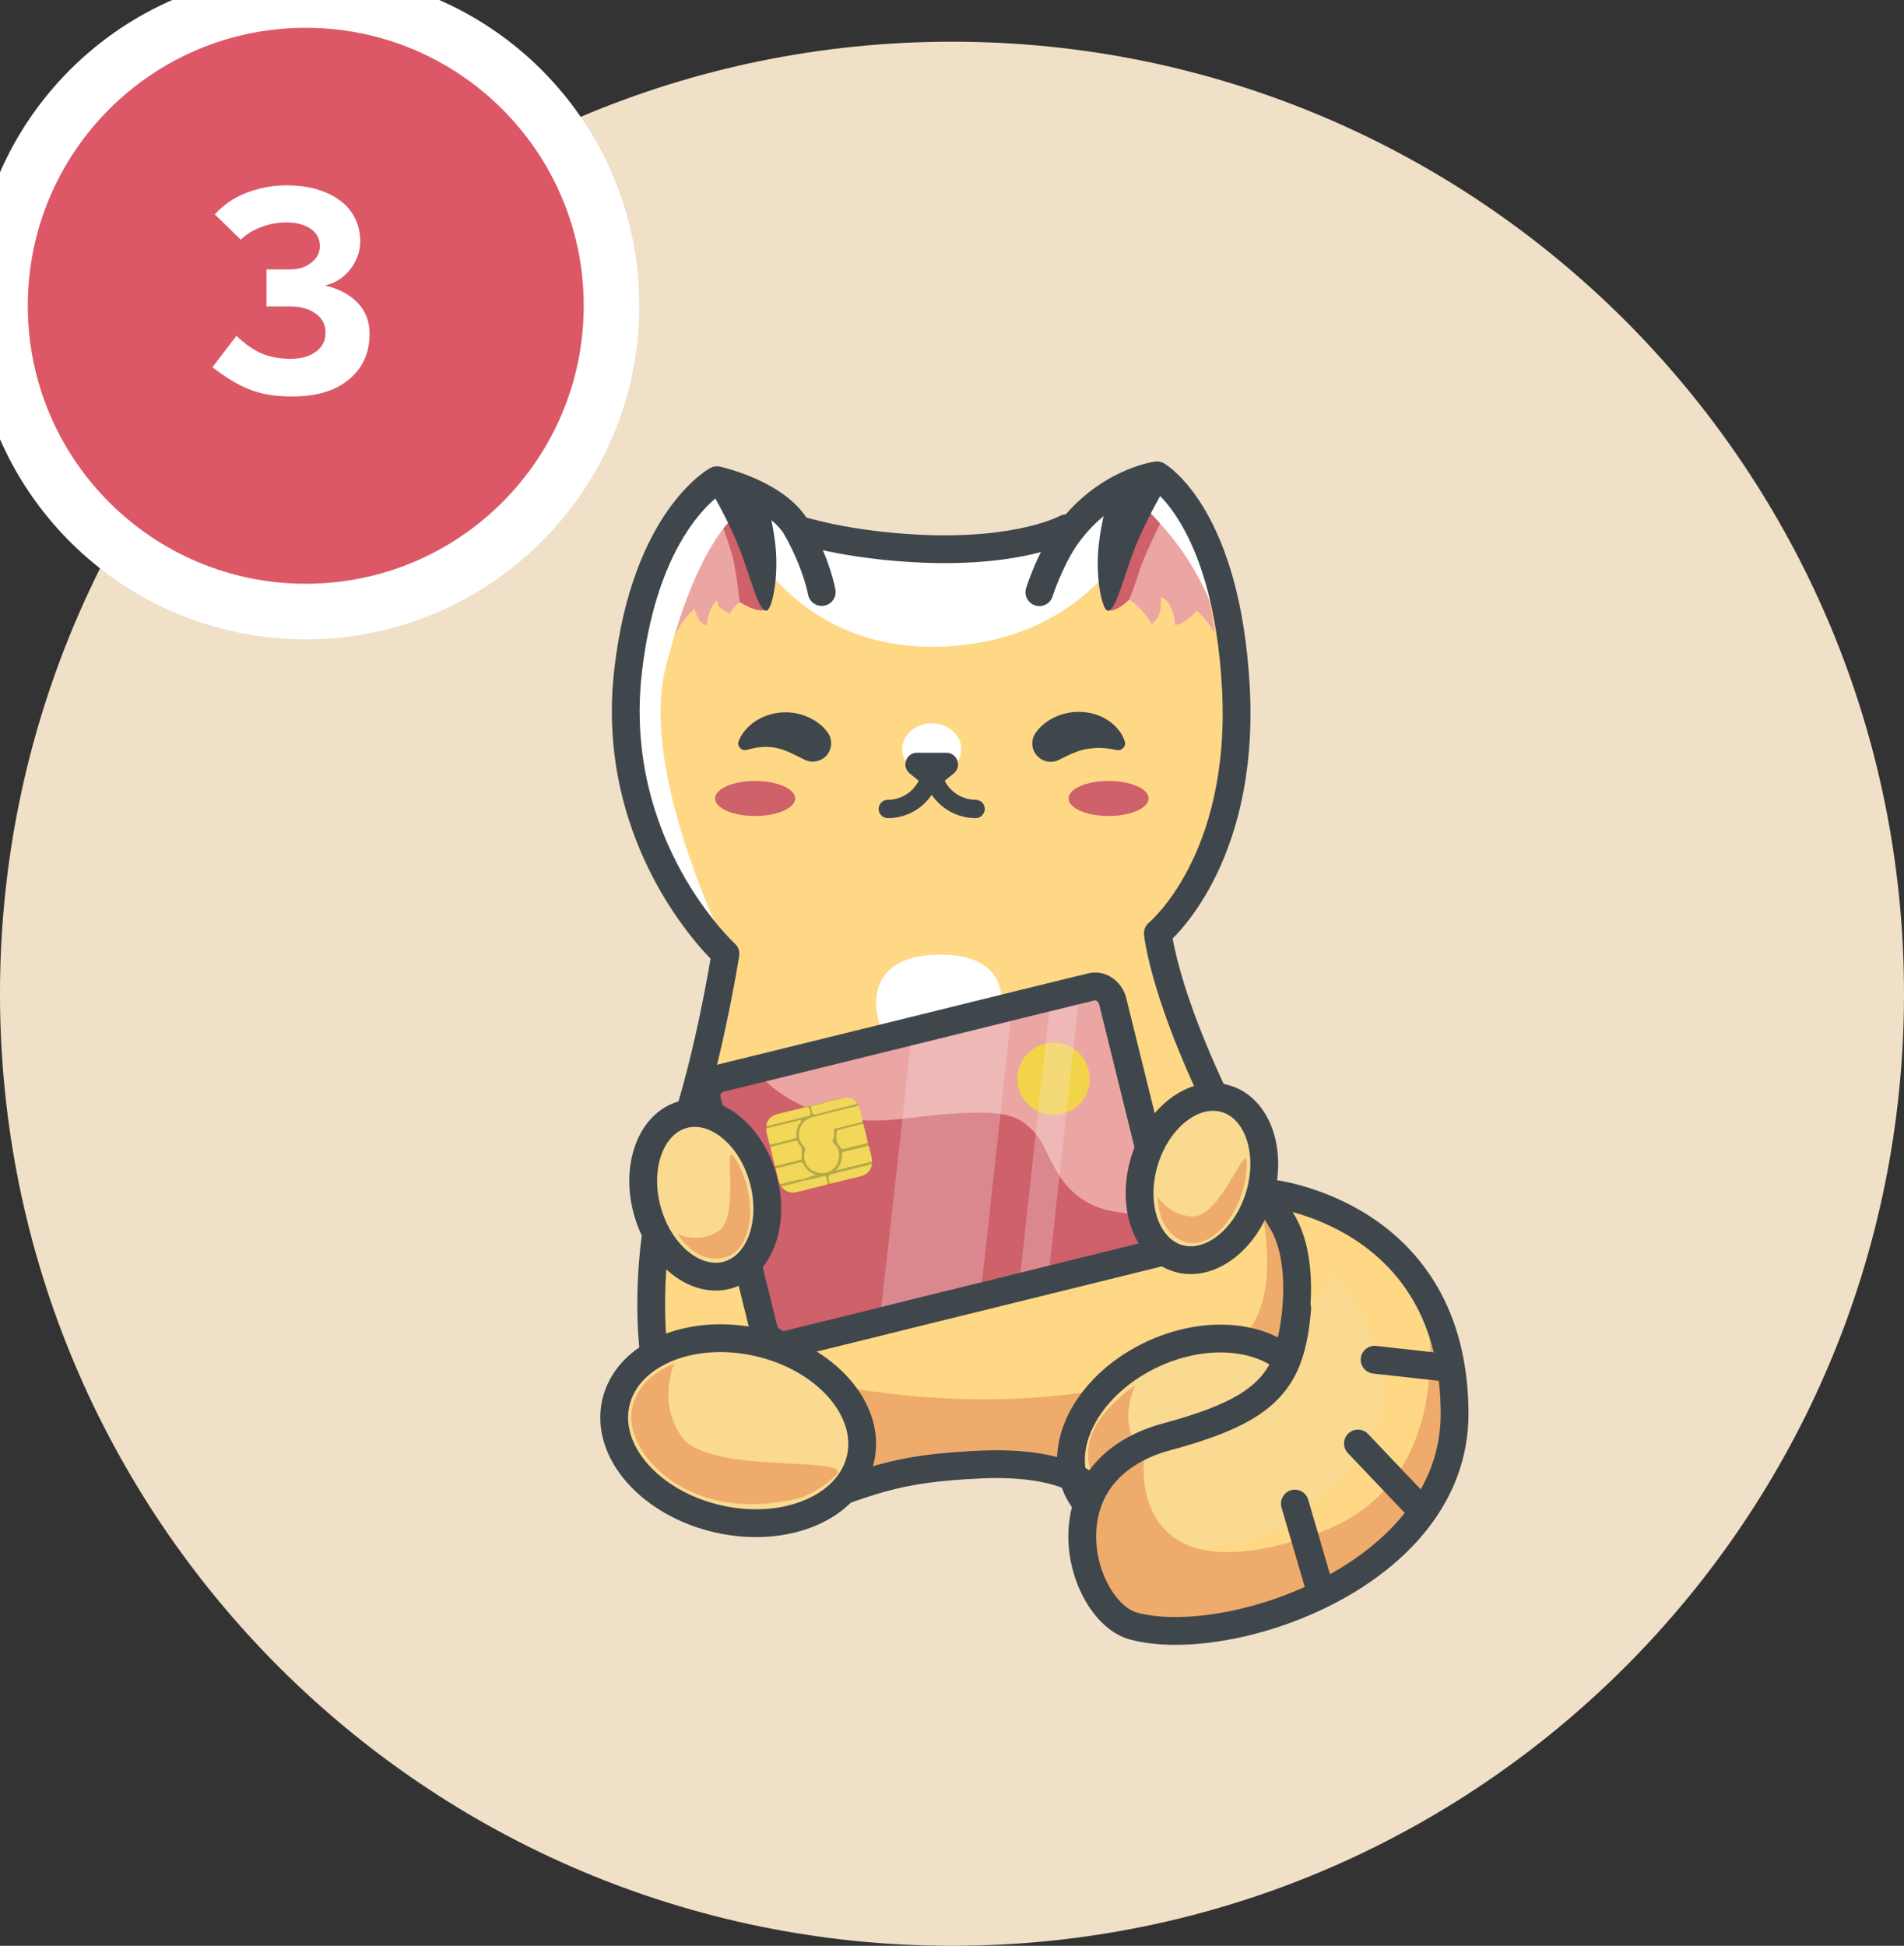 <svg fill="none" height="140" viewBox="0 0 137 140" width="137" xmlns="http://www.w3.org/2000/svg" xmlns:xlink="http://www.w3.org/1999/xlink"><rect x="0" y="0" width="137" height="140" fill="#333333" stroke="none"/><clipPath id="a"><path d="m0 0h137v140h-137z"/></clipPath><clipPath id="b"><path d="m43 33h65v85.546h-65z"/></clipPath><g clip-path="url(#a)"><path clip-rule="evenodd" d="m68.5 140c37.832 0 68.5-30.668 68.5-68.5 0-37.831-30.668-68.5-68.5-68.5-37.831 0-68.5 30.669-68.5 68.5 0 37.832 30.669 68.5 68.5 68.5z" fill="#f0e0c7" fill-rule="evenodd"/><path clip-rule="evenodd" d="m22 44c12.15 0 22-9.85 22-22 0-12.15-9.85-22-22-22-12.15 0-22 9.85-22 22 0 12.15 9.85 22 22 22z" fill="#dc5867" fill-rule="evenodd" stroke="#fff" stroke-width="4"/><path d="m20.88 19.384c.608 0 1.112-.16 1.512-.48.416-.32.624-.72.624-1.2 0-.528-.224-.944-.672-1.248s-1.032-.456-1.752-.456c-.608 0-1.208.112-1.8.336s-1.08.528-1.464.912l-1.872-1.824c.64-.704 1.408-1.224 2.304-1.56.912-.352 1.872-.528 2.88-.528 1.088 0 2.032.176 2.832.528.8.336 1.408.808 1.824 1.416s.624 1.304.624 2.088c0 .72-.24 1.392-.72 2.016-.48.608-1.088.992-1.824 1.152 1.008.24 1.792.656 2.352 1.248.576.592.864 1.336.864 2.232 0 1.376-.496 2.472-1.488 3.288-.976.816-2.336 1.224-4.08 1.224-1.232 0-2.272-.176-3.12-.528-.832-.336-1.704-.864-2.616-1.584l1.728-2.256c.592.576 1.192 1 1.8 1.272.608.256 1.304.384 2.088.384.752 0 1.36-.168 1.824-.504.464-.352.696-.808.696-1.368 0-.576-.232-1.032-.696-1.368-.464-.352-1.096-.528-1.896-.528h-1.656v-2.664z" fill="#fff"/><g clip-path="url(#b)"><path d="m76.719 105.865s8.934 14.854 18.637 8.802c11.72-7.313 15.839-21.927-3.627-28.531-1.357-.456-9.174-15.454-7.361-20.27.612-1.621 4.899-4.383 4.923-16.019.036-11.636-5.668-15.358-5.668-15.358l-6.532 3.795s-3.146 1.765-10.279 1.477c-5.572-.228-9.078-1.405-9.078-1.405-1.429-2.558-5.776-3.518-5.776-3.518s-5.128 2.774-6.388 13.665c-1.477 12.681 7.217 20.654 7.217 20.654s.492 1.801-1.405 7.913c-1.897 6.112-6.7 15.767-3.975 20.69.937 1.693 10.975 8.418 14.29 8.55 1.873.084 15.022-.445 15.022-.445z" fill="#ffd886"/><path d="m61.697 106.322s-12.152-8.598-1.489-6.629c14.062 2.606 25.337-.492 28.759-3.098 3.014-2.281 2.294-7.601 1.597-10.747-.696-3.146 6.196 9.546.156 14.025-6.04 4.479-13.989 5.98-13.989 5.98z" fill="#efab6b"/><path d="m49.977 43.783s.216 1.141.913 1.201c-.084-.48.372-1.657.745-1.765-.072.54.432.612.877.961.18-.42.504-.709.756-.853-.036-.612-.096-1.189-.18-1.765-.096-.672-.204-1.333-.348-1.969-.144-.636-.324-1.249-.54-1.813-.084-.216-.168-.408-.252-.6-1.501 1.765-2.678 4.299-3.434 7.421-.12.516-.228 1.153-.3 1.873.672-1.813 1.765-2.69 1.765-2.69z" fill="#eba5a3"/><path d="m85.905 39.581c-.564-1.441-1.237-2.654-1.969-3.603-.144.204-.276.432-.408.697-.312.6-.576 1.297-.829 2.029-.24.733-.456 1.501-.697 2.281-.12.396-.252.78-.384 1.189-.108.324-.228.648-.36.973.192.108.468.348.745.624.36.36.709.804.865 1.129.54-.396.756-1.069.648-1.921.564-.024 1.105 1.441.997 1.993.841-.06 1.597-1.045 1.597-1.045s.66.552 1.309 1.657c-.3-2.137-.805-4.191-1.501-5.968 0-.024-.012-.024-.012-.036z" fill="#eba5a3"/><path d="m82.639 34.789 1.597 1.345s-1.849 3.614-2.221 4.851c-.372 1.201-.756 2.162-.756 2.162s-1.885 1.837-1.861-.108c.012-1.945 3.242-8.25 3.242-8.25z" fill="#ce616a"/><path d="m52.703 33.901-1.729 1.177s1.537 3.999 1.801 5.224c.264 1.225.444 3.014.444 3.014s2.089 1.381 2.221-.036c.168-1.933-2.738-9.378-2.738-9.378z" fill="#ce616a"/><path d="m67.737 68.688c7.577.036 3.675 8.586-.252 9.282-3.062.552-8.358-9.33.252-9.282z" fill="#fff"/><path d="m83.251 34.201-6.532 3.795s-3.146 1.765-10.279 1.477c-5.572-.228-9.078-1.405-9.078-1.405-1.429-2.558-5.776-3.518-5.776-3.518s-5.128 2.786-6.388 13.677c-1.477 12.681 6.881 19.537 6.881 19.537s-6.052-12.248-4.191-19.705c2.209-8.85 4.947-10.879 4.947-10.879s3.735 9.907 15.178 9.33c11.444-.576 14.482-9.883 14.482-9.883 2.101 2.101 3.639 4.299 4.743 7.085 0 0-.06-4.191-1.789-6.797-1.057-1.597-2.197-2.714-2.197-2.714z" fill="#fff"/><path d="m88.424 109.234c4.531-2.083 6.988-6.42 5.486-9.685-1.502-3.266-6.392-4.225-10.923-2.142-4.531 2.083-6.988 6.419-5.486 9.685 1.502 3.266 6.392 4.225 10.923 2.142z" style="fill:#fad991;stroke:#3f474d;stroke-width:2;stroke-miterlimit:10;stroke-linecap:round;stroke-linejoin:round"/><path d="m88.967 106.994c-4.911 1.789-9.607 1.261-10.483-1.165-.516-1.405-.048-3.086 1.369-4.587 1.045-1.104 1.837-1.561 1.837-1.561s-1.429 2.738.528 4.888c2.138 2.353 13.185-1.225 10.507.552-1.081.708-2.353 1.357-3.759 1.873z" fill="#efab6b"/><path d="m95.92 91.588s3.951 4.311 3.591 9.054c-.36 4.743-7.241 9.979-9.811 10.183s-5.452 1.669-8.142.96c-2.69-.72-4.347-2.185-2.582-4.202 1.765-2.018 5.32-4.287 8.43-5.284 3.122-.997 8.514-10.711 8.514-10.711z" fill="#fad991"/><path d="m81.882 116.781c-5.776-2.414-2.978-10.639.432-11.732 0 0-1.297 10.339 12.669 5.199 10.723-3.95 7.457-17.399 7.457-17.399s4.023 10.219-.936 17.052c-4.191 5.764-16.055 8.37-19.622 6.881z" fill="#efab6b"/><g stroke="#3f474d" stroke-linecap="round" stroke-linejoin="round" stroke-miterlimit="10" stroke-width="2"><path d="m78.412 107.066s-1.705-1.969-7.853-1.693-7.829 1.117-13.869 3.35"/><path d="m59.127 42.595s-.336-1.957-1.765-4.527c-1.429-2.57-5.776-3.518-5.776-3.518s-5.128 2.786-6.388 13.677c-1.477 12.681 7.001 20.402 7.001 20.402s-1.309 8.418-3.566 14.362c-1.885 4.959-1.945 10.855-1.633 13.905"/><path d="m57.362 38.08s3.506 1.177 9.078 1.405c7.121.288 10.279-1.477 10.279-1.477"/><path d="m92.389 98.288c.985-2.582 1.561-7.589-.132-10.399-8.274-13.653-8.946-20.738-8.946-20.738s6.256-5.115 5.62-17.58c-.648-12.476-5.68-15.37-5.68-15.37s-3.675.468-6.448 4.263c-1.249 1.717-2.017 4.143-2.017 4.143"/></g><path d="m79.913 35.173s-.756 2.402-.901 4.563c-.144 2.197.336 4.203.697 4.203.636 0 1.165-2.678 2.161-5.032 1.009-2.341 2.282-4.359 2.282-4.359l-1.873-.12z" fill="#3f474d"/><path d="m54.936 35.173s.756 2.402.901 4.563c.144 2.197-.336 4.203-.696 4.203-.636 0-1.165-2.678-2.162-5.031-1.021-2.342-2.017-3.903-2.017-3.903l1.597-.564z" fill="#3f474d"/><path d="m67.04 55.767c1.174 0 2.126-.833 2.126-1.861 0-1.028-.952-1.861-2.126-1.861-1.174 0-2.125.833-2.125 1.861 0 1.028.952 1.861 2.125 1.861z" fill="#fff"/><path d="m57.218 57.449c0 .696-1.297 1.261-2.882 1.261-1.597 0-2.882-.564-2.882-1.261 0-.697 1.297-1.261 2.882-1.261 1.585 0 2.882.564 2.882 1.261z" fill="#ce616a"/><path d="m82.651 57.449c0 .696-1.297 1.261-2.882 1.261-1.597 0-2.882-.564-2.882-1.261 0-.697 1.297-1.261 2.882-1.261 1.585 0 2.882.564 2.882 1.261z" fill="#ce616a"/><path d="m70.198 57.545c-.937 0-1.801-.54-2.221-1.369l.648-.528c.613-.492.252-1.489-.528-1.489h-2.114c-.78 0-1.141.985-.528 1.489l.648.528c-.432.841-1.273 1.369-2.221 1.369-.36 0-.66.3-.66.66 0 .36.3.66.66.66 1.285 0 2.462-.636 3.158-1.681.696 1.033 1.885 1.681 3.158 1.681.36 0 .66-.3.66-.66 0-.36-.288-.66-.66-.66z" fill="#3f474d"/><path d="m80.309 53.954.06.012c.084.012.156.012.24-.012.264-.084.408-.36.324-.612-.18-.576-.588-1.069-1.105-1.441-.516-.372-1.141-.6-1.789-.66-.648-.072-1.333.024-1.957.276-.613.252-1.177.66-1.561 1.201-.264.372-.336.889-.12 1.333.312.66 1.105.949 1.765.636l.216-.108c.3-.144.54-.276.817-.384.264-.108.54-.216.841-.276.3-.06.636-.096.997-.108.384 0 .78.048 1.273.144z" fill="#3f474d"/><path d="m57.986 51.529c-.624-.252-1.297-.324-1.945-.252-.648.084-1.261.312-1.777.672-.504.36-.913.841-1.117 1.381-.036.096-.036.192-.012.288.072.252.336.408.588.336l.048-.012c.468-.132.877-.192 1.249-.204.372 0 .709.036 1.021.12.312.084.588.192.853.312.264.12.504.252.804.396l.216.108c.42.192.925.168 1.333-.12.6-.42.733-1.249.312-1.849-.384-.528-.949-.937-1.573-1.177z" fill="#3f474d"/><path d="m91.357 85.848s13.293 1.357 13.305 15.875c.012 11.623-16.235 17.111-23.092 15.274-3.855-1.033-6.809-11.144 2.414-13.629 7.289-1.97 8.922-3.999 9.354-9.235" stroke="#3f474d" stroke-linecap="round" stroke-linejoin="round" stroke-miterlimit="10" stroke-width="2"/><path d="m93.17 108.183 1.813 6.196" stroke="#3f474d" stroke-linecap="round" stroke-linejoin="round" stroke-miterlimit="10" stroke-width="2"/><path d="m102.104 108.483-4.395-4.623" stroke="#3f474d" stroke-linecap="round" stroke-linejoin="round" stroke-miterlimit="10" stroke-width="2"/><path d="m104.097 98.408-5.187-.576" stroke="#3f474d" stroke-linecap="round" stroke-linejoin="round" stroke-miterlimit="10" stroke-width="2"/><path d="m83.936 87.649c0-.012 0-.012-.012-.024-.024.012-.06.036-.084.048.036 0 .06-.012.096-.024z" fill="#efbfd5"/><path d="m83.66 87.721c.06-.012.12-.036.18-.048.024-.012.06-.036.084-.048-.012-.06-.036-.108-.048-.168-1.273-5.152-2.546-10.303-3.819-15.454-.024-.096-.06-.192-.108-.288-.312-.576-.877-.853-1.417-.721-8.093 1.993-16.187 3.987-24.28 5.992.24.324.528.624.829.889.78.696 1.633 1.285 2.582 1.729.961.444 1.969.757 3.014.925s2.101.204 3.158.144c.648-.036 1.285-.132 1.921-.204.576-.06 1.153-.144 1.717-.192.588-.048 1.177-.084 1.765-.12.792-.048 1.597-.072 2.39.012.721.072 1.417.216 2.005.66.3.228.576.492.829.768.3.336.492.745.697 1.141.348.684.672 1.393 1.105 2.029.432.625.937 1.165 1.561 1.585.564.384 1.189.636 1.849.78.817.192 1.645.276 2.474.408.516.084 1.033.144 1.549.216h.024c.036-.024.072-.048.12-.072-.06.012-.12.024-.18.036z" fill="#eba5a3"/><path d="m83.936 87.649c-.036.012-.06.012-.096.024-.024.012-.036.024-.06.036-.012 0-.024-.012-.048-.012-.024 0-.048-.012-.072-.012-1.189-.156-2.378-.336-3.554-.528-1.753-.3-3.074-1.237-3.999-2.75-.36-.588-.648-1.213-.961-1.837-.228-.456-.492-.901-.865-1.261-.42-.408-.865-.768-1.441-.961-.684-.216-1.393-.276-2.101-.288-1.405-.024-2.81.108-4.215.252-.697.072-1.405.18-2.101.24-1.009.096-2.005.108-3.014 0-1.645-.18-3.206-.648-4.635-1.501-.841-.504-1.609-1.105-2.257-1.849-.072-.084-.144-.18-.252-.228-.853.204-1.693.42-2.546.624-.06.012-.108.036-.156.06-.576.336-.829.901-.66 1.549 1.333 5.428 2.678 10.843 4.011 16.271.096.396.288.733.625.961.024.024.036.06.06.072.336.24.709.324 1.105.216 8.838-2.186 17.676-4.359 26.514-6.544.144-.036.276-.084.396-.168.54-.36.733-.889.588-1.525-.06-.288-.18-.552-.264-.841z" fill="#ce616a"/><path d="m76.406 80.144c-1.369.348-2.798-.54-3.134-1.909-.324-1.345.492-2.81 1.921-3.146 1.429-.324 2.774.468 3.134 1.885.372 1.429-.468 2.822-1.921 3.17z" fill="#f2d448"/><path d="m72.828 72.411-.372 3.434-.468 4.251v.048l-.144 1.321-.841 7.661-.072.696-.036.288-.084.745-.276 2.462c-2.414.6-4.827 1.189-7.241 1.789l.42-3.783.048-.384.036-.312.084-.733.264-2.366.264-2.354.216-1.909.3-2.702v-.048l.312-2.87.384-3.434c2.378-.613 4.791-1.213 7.205-1.801z" fill="#f5e3e2" opacity=".3"/><path d="m77.704 71.21-.372 3.434-.612 5.62-.456 4.107-.012.084-.841 7.661-2.101.516 1.225-11.168.012-.072.072-.612.612-5.62.372-3.434c.709-.18 1.405-.348 2.102-.516z" fill="#f5e3e2" opacity=".3"/><path d="m61.769 79.555c.156.372.228.768.3 1.165-.072.108-.192.132-.3.156-.492.12-.985.252-1.489.36-.132.036-.168.084-.192.228-.072.432.012.78.252 1.153.432.672-.18 1.717-1.009 1.837-.696.096-1.213-.312-1.489-.913-.084-.18-.06-.36-.024-.54.048-.252 0-.456-.156-.648-.36-.444-.312-.913-.072-1.381.18-.348.48-.576.865-.672 1.009-.252 2.017-.504 3.014-.745.108-.024.204-.048.3 0z" fill="#f3d759"/><path d="m61.768 79.555c-1.117.276-2.221.528-3.326.829-.721.192-1.081.901-.913 1.573.048.216.192.396.348.564.072.072.096.132.06.24-.276.853.288 1.525 1.021 1.633.648.096 1.237-.264 1.393-1.021.096-.456-.036-.817-.372-1.117-.072-.072-.084-.132-.048-.24.072-.18.108-.396.072-.588-.024-.156.024-.204.168-.24.636-.156 1.261-.312 1.897-.468.012.048.024.096.036.156-.072.108-.192.132-.3.156-.42.108-.841.216-1.261.312-.18.036-.228.132-.276.312-.084.348.096.588.264.841.084.12.192.072.288.048.42-.096.841-.204 1.261-.312.12-.024.24-.072.36 0 .012.06.036.12.048.18-.06.12-.18.132-.3.156-.42.108-.841.216-1.261.312-.18.036-.276.12-.276.312 0 .288-.12.552-.264.817.096.024.168-.012.24-.036.588-.144 1.165-.288 1.753-.432.12-.024.24-.084.36 0v.192c-.096.12-.24.144-.372.18-.78.192-1.561.384-2.33.576-.372.096-.408.12-.312.444.024.072.024.144-.024.216-.048.012-.096.024-.144.036-.096-.06-.132-.156-.144-.252-.036-.228-.168-.252-.36-.204-.264.072-.528.132-.804.192-.108.024-.228.072-.336-.024-.024-.036-.036-.084-.024-.12.156-.168.384-.192.576-.288-.288-.144-.528-.348-.672-.636-.072-.144-.18-.18-.336-.132-.432.108-.877.216-1.309.324-.108.024-.228.072-.336 0-.012-.06-.036-.12-.048-.192.072-.108.192-.132.3-.156.42-.108.841-.216 1.261-.312.18-.036.24-.12.276-.312.048-.3-.012-.528-.192-.756-.108-.144-.192-.18-.348-.132-.42.108-.841.204-1.261.312-.12.024-.24.072-.36.012-.012-.048-.024-.096-.036-.156.072-.108.192-.12.3-.156.432-.108.853-.216 1.285-.312.156-.036.24-.108.24-.288 0-.312.12-.6.288-.901-.192.024-.324.06-.468.096-.528.132-1.057.264-1.573.384-.108.024-.228.072-.336.012 0-.06 0-.108.012-.168.084-.12.228-.132.348-.168.817-.204 1.645-.408 2.462-.612.12-.036.276-.048.252-.24-.024-.216-.096-.276-.312-.228-.564.132-1.117.276-1.681.408-.12.024-.252.096-.384 0 .78-.204 1.573-.408 2.354-.6.829-.204 1.657-.396 2.486-.6-.06.144-.216.156-.336.18-.54.144-1.093.276-1.633.408-.168.036-.24.12-.192.3.048.156.12.204.276.168.252-.06.504-.12.756-.18.6-.144 1.201-.3 1.801-.444.12-.024.24-.072.372-.012 0 .06.024.108.048.156z" fill="#b4aa48"/><path d="m55.428 82.522c.576-.144 1.165-.288 1.741-.432.132-.036.228-.036.252.132 0 .024.012.06.024.072.372.276.204.672.24 1.021.012.144-.096.132-.18.156-.576.144-1.165.288-1.741.432-.132-.468-.24-.925-.336-1.381z" fill="#f3d759"/><path d="m62.453 82.233c-.564.144-1.129.276-1.693.42-.168.048-.216 0-.336-.156-.24-.312-.264-.612-.228-.985.012-.156.048-.192.18-.228.588-.144 1.165-.288 1.741-.432.132.468.24.925.336 1.381z" fill="#f3d759"/><path d="m55.116 81.201c.817-.204 1.633-.408 2.45-.612.024 0 .048-.012.096-.012-.06.192-.204.336-.264.516-.06.204-.132.396-.096.612.036.156-.036.204-.168.228-.588.144-1.165.288-1.753.432-.096-.384-.216-.756-.264-1.165z" fill="#f3d759"/><path d="m55.813 84.071c.576-.144 1.165-.288 1.741-.432.132-.036.204-.024.264.12.156.372.456.6.865.768-.288.096-.528.18-.768.276-.048.06-.096.084-.168.096-.456.06-.889.204-1.345.3-.096.024-.192.048-.288-.012-.156-.348-.216-.733-.3-1.117z" fill="#f2d659"/><path d="m62.753 83.566c-.841.204-1.681.42-2.582.636.216-.276.348-.528.396-.817.012-.06.036-.132.024-.192-.072-.252.06-.312.276-.36.54-.12 1.081-.264 1.633-.396.096.36.228.733.252 1.129z" fill="#f3d759"/><path d="m55.813 80.192c.697-.168 1.393-.324 2.089-.516.216-.06.312-.024.36.204.084.408.12.348-.276.456-.949.24-1.897.468-2.846.697.036-.42.276-.697.672-.841z" fill="#f2d758"/><path d="m61.697 79.423c-.985.24-1.981.48-2.966.745-.192.048-.264.012-.312-.18-.096-.468-.144-.384.312-.492.636-.168 1.273-.324 1.921-.48.432-.096.78.036 1.045.408z" fill="#f2d758"/><path d="m57.938 84.899c.156.072.288-.024.432-.06.288-.06.588-.132.877-.216.12-.036.192 0 .216.132.036.156.072.312.108.456-.78.192-1.549.408-2.33.576-.408.084-.756-.084-1.021-.408.048-.084.12-.108.204-.132.456-.12.925-.228 1.381-.36.024-.012.084-.012.132.012z" fill="#f2d659"/><path d="m59.703 85.175c-.156-.624-.156-.624.48-.78.853-.216 1.717-.42 2.57-.636-.096.492-.396.78-.889.889-.709.168-1.429.348-2.162.528z" fill="#f1d659"/><path d="m57.938 84.899c-.552.228-1.153.312-1.729.48-.024-.06-.06-.12-.084-.18.6-.132 1.189-.336 1.801-.384-.012.024 0 .048.012.084z" fill="#b7ad49"/><path d="m84.2 88.501c-.06-.288-.18-.564-.264-.841 0-.012 0-.012-.012-.024-.012-.06-.036-.108-.048-.168-1.273-5.152-2.546-10.303-3.819-15.454-.024-.096-.06-.192-.108-.288-.312-.576-.877-.853-1.417-.721-.276.072-.564.144-.841.204-.697.168-1.393.348-2.101.516-.925.228-1.849.456-2.786.684-2.414.6-4.827 1.189-7.241 1.789-3.771.925-7.541 1.861-11.312 2.786-.853.204-1.693.42-2.546.624-.06.012-.108.036-.156.06-.576.336-.829.901-.66 1.549 1.345 5.416 2.69 10.831 4.023 16.259.096.396.288.733.624.961.024.024.036.06.06.072.336.24.708.324 1.105.216 3.578-.877 7.157-1.765 10.735-2.654 1.033-.252 2.053-.504 3.086-.756 4.227-1.045 8.466-2.089 12.693-3.134.144-.036.276-.084.396-.168.54-.348.733-.889.588-1.513z" stroke="#3f474d" stroke-linecap="round" stroke-linejoin="round" stroke-miterlimit="10" stroke-width="2"/><path d="m52.356 91.738c2.3-.642 3.443-3.746 2.553-6.934-.889-3.188-3.475-5.251-5.774-4.609-2.3.642-3.443 3.746-2.553 6.934.89 3.188 3.475 5.251 5.774 4.61z" style="fill:#fad991;stroke:#3f474d;stroke-width:2;stroke-miterlimit:10;stroke-linecap:round;stroke-linejoin:round"/><path d="m53.699 85.199c.696 2.486.024 4.839-1.501 5.26-.877.24-1.849 0-2.642-.733-.576-.528-.793-.937-.793-.937s1.525.745 2.954-.228c1.573-1.057.264-6.641 1.129-5.284.372.564.66 1.213.853 1.921z" fill="#efab6b"/><path d="m61.919 104.943c.798-3.504-2.496-7.243-7.359-8.351-4.862-1.108-9.451.836-10.25 4.34-.798 3.505 2.496 7.244 7.359 8.351 4.862 1.108 9.451-.835 10.25-4.34z" style="fill:#fad991;stroke:#3f474d;stroke-width:2;stroke-miterlimit:10;stroke-linecap:round;stroke-linejoin:round"/><path d="m57.326 107.835c-6.58 1.525-10.627-1.766-11.648-4.515-.588-1.585-.06-2.93.757-3.831.853-.937 2.089-1.381 2.089-1.381s-1.285 2.714.54 5.284c2.005 2.822 12.861 1.212 10.988 2.846-.769.66-1.645 1.344-2.726 1.597z" fill="#efab6b"/><path d="m90.623 86.04c.952-3.169-.13-6.295-2.416-6.982-2.287-.687-4.912 1.326-5.864 4.495-.952 3.169.13 6.295 2.416 6.982s4.912-1.325 5.864-4.495z" style="fill:#fad991;stroke:#3f474d;stroke-width:2;stroke-miterlimit:10;stroke-linecap:round;stroke-linejoin:round"/><path d="m89.399 85.728c-.745 2.462-2.57 4.095-4.083 3.639-.876-.264-1.561-.985-1.837-2.029-.204-.756-.168-1.213-.168-1.213s.901 1.441 2.618 1.393c1.897-.06 3.771-5.464 3.783-3.855 0 .66-.108 1.357-.312 2.065z" fill="#efab6b"/></g></g></svg>